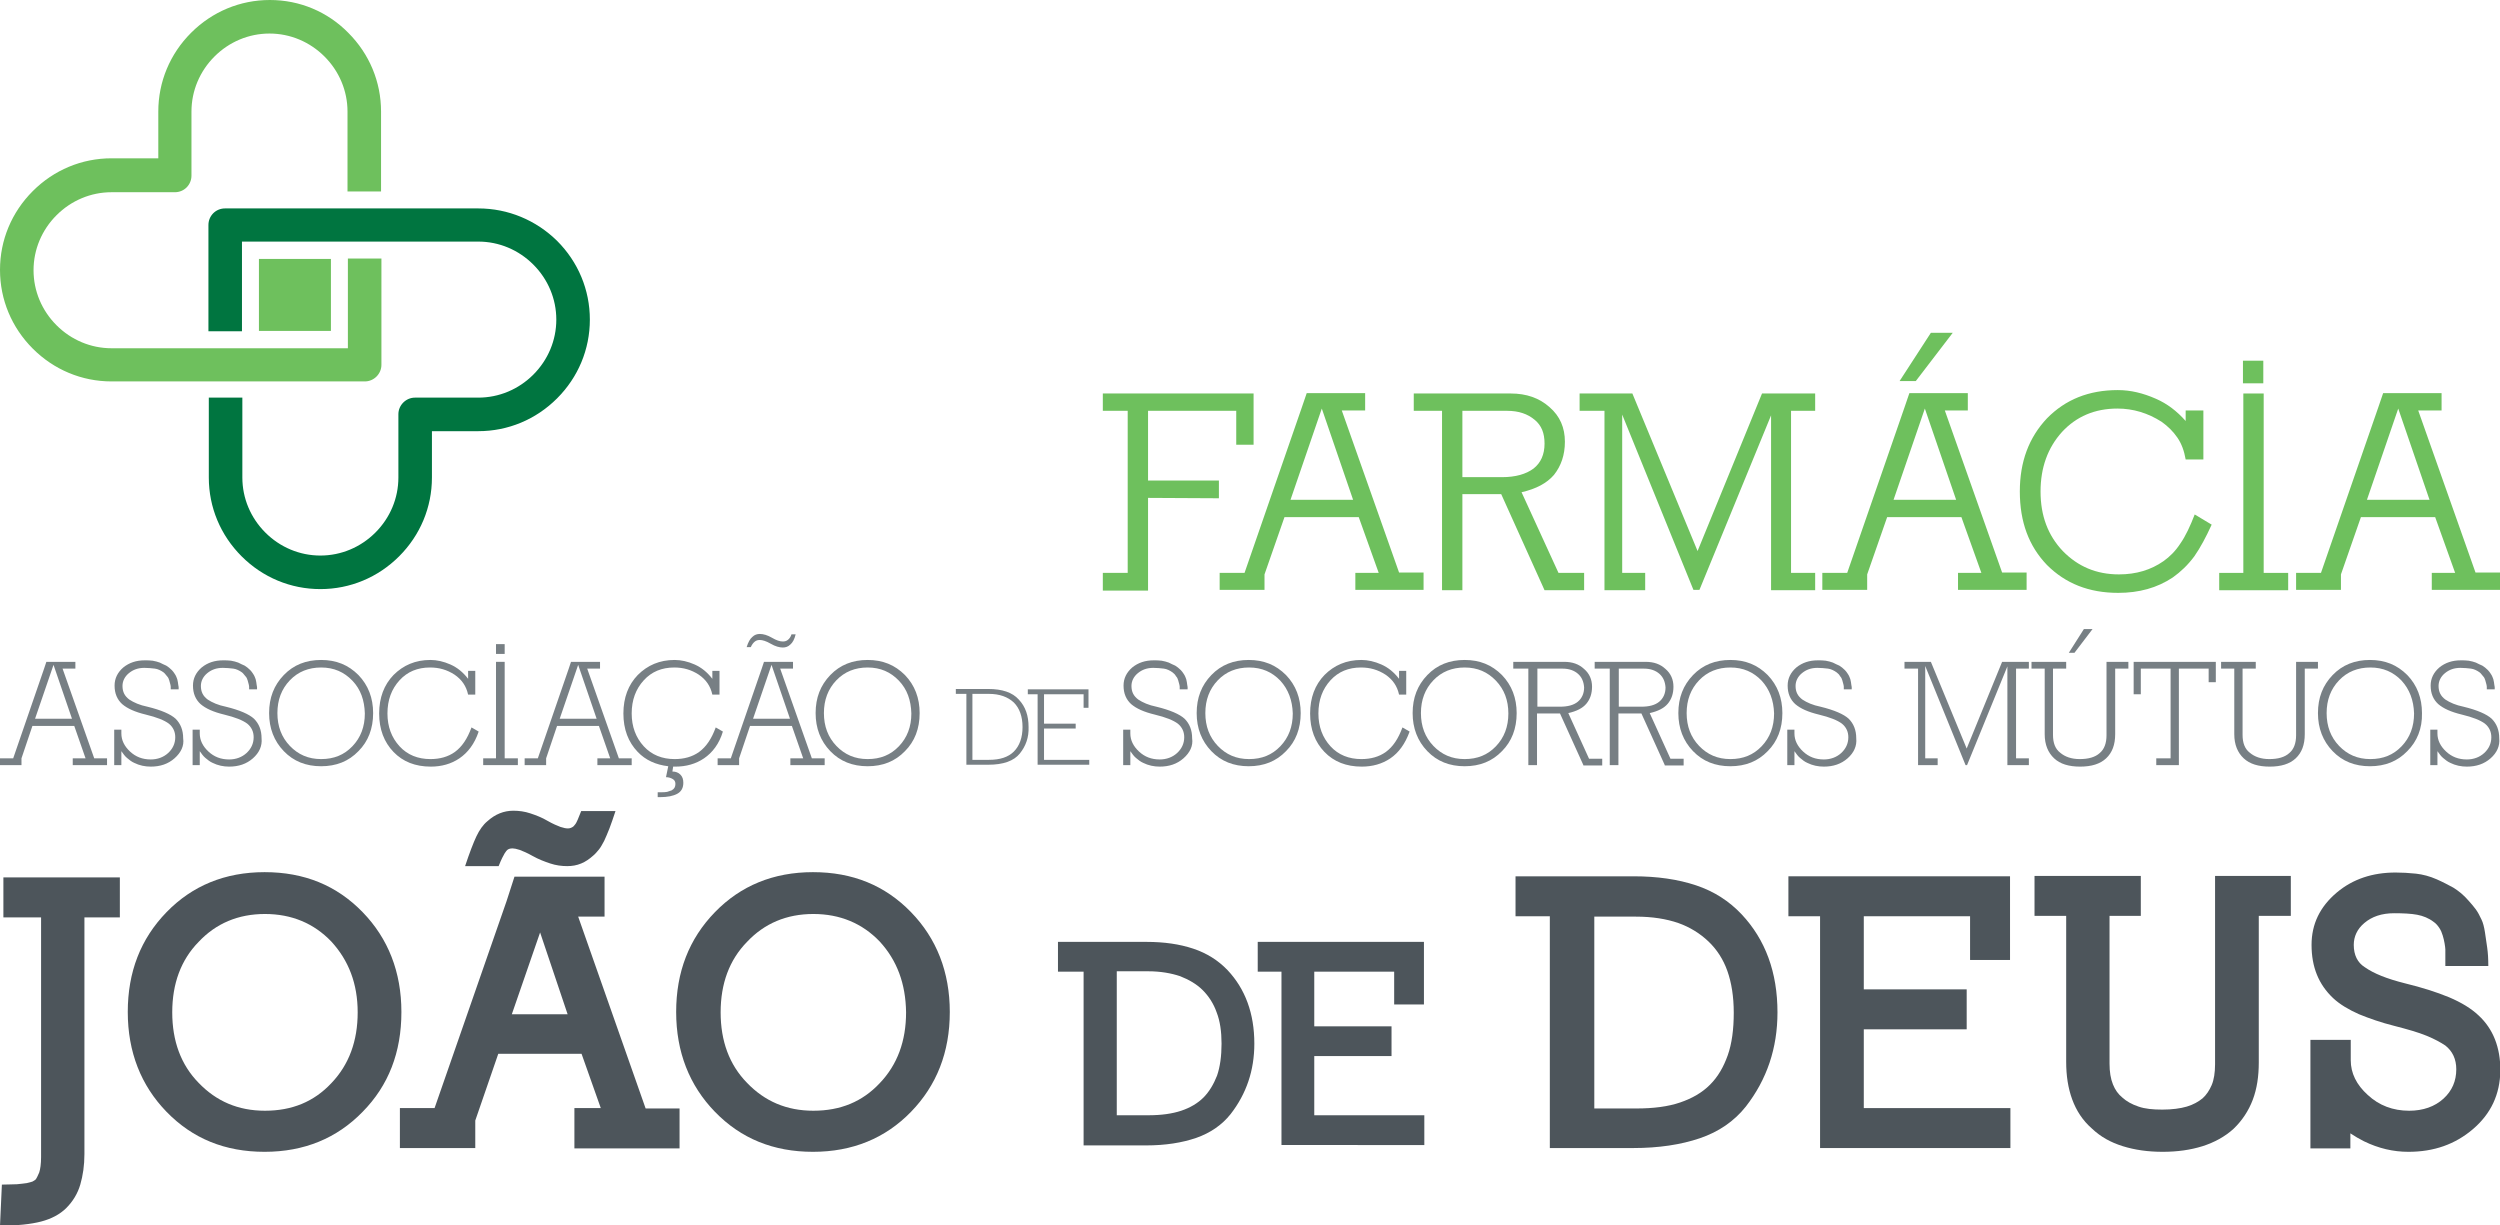 <?xml version="1.0" encoding="utf-8"?>
<!-- Generator: Adobe Illustrator 24.1.0, SVG Export Plug-In . SVG Version: 6.00 Build 0)  -->
<svg version="1.1" id="Layer_1" xmlns="http://www.w3.org/2000/svg" xmlns:xlink="http://www.w3.org/1999/xlink" x="0px" y="0px"
	 viewBox="0 0 663.3 325.1" style="enable-background:new 0 0 663.3 325.1;" xml:space="preserve">
<style type="text/css">
	.st0{fill:#777F84;}
	.st1{fill:#6EC05D;}
	.st2{fill:#007540;}
	.st3{fill:#4D555B;}
</style>
<g>
	<g>
		<path class="st0" d="M19.3,203v-1.8h3.4l-3-8.6H8.6l-2.9,8.6h0v1.8H0v-1.8h3.5l8.2-23.8l0.6-1.8h7.7v1.8h-3.4l8.4,23.8h3.4v1.8
			H19.3z M14.2,176.4l-4.9,14.3h9.8L14.2,176.4z"/>
		<path class="st0" d="M46.3,201.2c-1.7,1.5-3.8,2.2-6.3,2.2c-1.5,0-3-0.3-4.4-1c-0.7-0.3-1.3-0.8-1.9-1.3c-0.6-0.5-1-1.1-1.5-1.8
			v3.7h-1.9v-9.4h1.9v1c0,1.8,0.8,3.4,2.3,4.8c1.5,1.4,3.3,2.1,5.5,2.1c1.8,0,3.4-0.6,4.6-1.7c1.2-1.1,1.9-2.5,1.9-4.2
			c0-1.5-0.6-2.7-1.7-3.6c-1.2-0.9-3.2-1.7-6.1-2.4c-2.9-0.7-4.9-1.6-6.3-2.8c-1.3-1.2-2-2.8-2-4.9c0-1.9,0.8-3.5,2.3-4.8
			c1.6-1.3,3.5-1.9,5.7-1.9c0.7,0,1.4,0,2.1,0.1c0.7,0.1,1.3,0.3,1.9,0.5c0.6,0.3,1.2,0.6,1.7,0.8c0.5,0.3,1,0.7,1.5,1.2
			c0.3,0.3,0.5,0.6,0.7,0.9c0.2,0.3,0.4,0.6,0.5,0.9c0.2,0.4,0.3,0.8,0.4,1.4c0.1,0.5,0.1,1,0.2,1.3c0,0.4,0,0.6,0,0.6h-2.1v-0.5
			c0-0.2,0-0.5-0.1-0.8c-0.1-0.3-0.2-0.7-0.3-1.1c-0.1-0.4-0.3-0.8-0.6-1.1s-0.5-0.7-0.9-1c-0.7-0.5-1.5-0.9-2.3-1
			c-0.9-0.1-1.8-0.2-2.8-0.2c-1.7,0-3,0.5-4.1,1.4c-1.1,0.9-1.7,2.1-1.7,3.4c0,1.6,0.6,2.7,1.8,3.6c1.2,0.8,2.8,1.5,4.8,1.9
			c3.7,0.9,6.2,2,7.5,3.2c1.3,1.3,2,3,2,5.2C48.9,197.9,48,199.7,46.3,201.2z"/>
		<path class="st0" d="M67.1,201.2c-1.7,1.5-3.8,2.2-6.3,2.2c-1.5,0-3-0.3-4.4-1c-0.7-0.3-1.3-0.8-1.9-1.3c-0.6-0.5-1-1.1-1.5-1.8
			v3.7h-1.9v-9.4h1.9v1c0,1.8,0.8,3.4,2.3,4.8c1.5,1.4,3.3,2.1,5.5,2.1c1.8,0,3.4-0.6,4.6-1.7c1.2-1.1,1.9-2.5,1.9-4.2
			c0-1.5-0.6-2.7-1.7-3.6c-1.2-0.9-3.2-1.7-6.1-2.4c-2.9-0.7-4.9-1.6-6.3-2.8c-1.3-1.2-2-2.8-2-4.9c0-1.9,0.8-3.5,2.3-4.8
			c1.6-1.3,3.5-1.9,5.7-1.9c0.7,0,1.4,0,2.1,0.1c0.7,0.1,1.3,0.3,1.9,0.5c0.6,0.3,1.2,0.6,1.7,0.8c0.5,0.3,1,0.7,1.5,1.2
			c0.3,0.3,0.5,0.6,0.7,0.9c0.2,0.3,0.4,0.6,0.5,0.9c0.2,0.4,0.3,0.8,0.4,1.4c0.1,0.5,0.1,1,0.2,1.3c0,0.4,0,0.6,0,0.6h-2.1v-0.5
			c0-0.2,0-0.5-0.1-0.8c-0.1-0.3-0.2-0.7-0.3-1.1c-0.1-0.4-0.3-0.8-0.6-1.1s-0.5-0.7-0.9-1c-0.7-0.5-1.5-0.9-2.3-1
			c-0.9-0.1-1.8-0.2-2.8-0.2c-1.7,0-3,0.5-4.1,1.4c-1.1,0.9-1.7,2.1-1.7,3.4c0,1.6,0.6,2.7,1.8,3.6c1.2,0.8,2.8,1.5,4.8,1.9
			c3.7,0.9,6.2,2,7.5,3.2c1.3,1.3,2,3,2,5.2C69.6,197.9,68.8,199.7,67.1,201.2z"/>
		<path class="st0" d="M95.1,199.3c-2.6,2.7-5.9,4-9.9,4c-4,0-7.3-1.3-9.9-4c-2.6-2.7-3.9-6.1-3.9-10.1c0-4.1,1.3-7.4,3.9-10.1
			c2.6-2.7,5.9-4,9.9-4c4,0,7.2,1.3,9.9,4c2.6,2.7,3.9,6.1,3.9,10.1C99,193.3,97.7,196.7,95.1,199.3z M93.5,180.6
			c-2.2-2.3-4.9-3.5-8.3-3.5c-3.3,0-6.1,1.1-8.3,3.4c-2.2,2.3-3.3,5.2-3.3,8.7c0,3.5,1.1,6.4,3.3,8.7c2.2,2.3,4.9,3.5,8.3,3.5
			c3.4,0,6.1-1.1,8.3-3.4c2.2-2.3,3.3-5.2,3.3-8.7C96.7,185.8,95.7,182.9,93.5,180.6z"/>
		<path class="st0" d="M121.9,201.2c-2.2,1.5-4.8,2.2-7.6,2.2c-4.1,0-7.4-1.3-9.9-3.9c-2.5-2.6-3.8-6-3.8-10.2
			c0-4.2,1.3-7.6,3.8-10.2c2.6-2.6,5.8-4,9.8-4c1.7,0,3.5,0.4,5.3,1.2c1.8,0.8,3.3,2,4.7,3.8V178h1.9v6.3h-1.9
			c-0.5-2.3-1.7-4-3.6-5.3c-2-1.3-4.1-1.9-6.5-1.9c-3.3,0-6,1.1-8.1,3.4c-2.1,2.3-3.2,5.2-3.2,8.8c0,3.5,1.1,6.4,3.2,8.7
			c2.1,2.3,4.9,3.4,8.2,3.4c2.5,0,4.7-0.6,6.5-1.9c1.9-1.4,3.3-3.5,4.4-6.5l1.9,1.1C125.9,197.4,124.1,199.7,121.9,201.2z"/>
		<path class="st0" d="M128.2,203v-1.8h3.4v-23.8v-1.8h2.3v1.8v23.8h3.5v1.8H128.2z M131.6,173.5v-2.6h2.3v2.6H131.6z"/>
		<path class="st0" d="M158.5,203v-1.8h3.4l-3-8.6h-11.1l-2.9,8.6h0v1.8h-5.7v-1.8h3.5l8.2-23.8l0.6-1.8h7.7v1.8h-3.4l8.4,23.8h3.4
			v1.8H158.5z M153.4,176.4l-4.9,14.3h9.8L153.4,176.4z"/>
		<path class="st0" d="M186.8,201.2c-2.2,1.5-4.8,2.2-7.6,2.2h-0.6l-0.2,1.3c0.9,0,1.6,0.3,2.1,0.8c0.6,0.6,0.8,1.3,0.8,2.2
			c0,1.3-0.5,2.3-1.6,2.9c-1.1,0.6-2.6,0.9-4.6,0.9h-0.6v-1.3l1,0c0.5,0,1,0,1.5-0.1c0.4-0.1,0.8-0.3,1.2-0.4c0.7-0.4,1-0.9,1-1.7
			c0-0.6-0.2-1-0.7-1.3c-0.5-0.3-1.1-0.5-1.8-0.5l0.6-2.9c-3.3-0.4-6-1.6-8.1-3.8c-2.5-2.6-3.8-6-3.8-10.2c0-4.2,1.3-7.6,3.8-10.2
			c2.6-2.6,5.8-4,9.8-4c1.7,0,3.5,0.4,5.3,1.2c1.8,0.8,3.3,2,4.7,3.8V178h1.9v6.3h-1.9c-0.5-2.3-1.7-4-3.6-5.3
			c-2-1.3-4.1-1.9-6.5-1.9c-3.3,0-6,1.1-8.1,3.4c-2.1,2.3-3.2,5.2-3.2,8.8c0,3.5,1.1,6.4,3.2,8.7c2.1,2.3,4.9,3.4,8.2,3.4
			c2.5,0,4.7-0.6,6.5-1.9c1.9-1.4,3.3-3.5,4.4-6.5l1.9,1.1C190.8,197.4,189,199.7,186.8,201.2z"/>
		<path class="st0" d="M209.7,203v-1.8h3.4l-3-8.6h-11.1l-2.9,8.6h0v1.8h-5.7v-1.8h3.5l8.2-23.8l0.6-1.8h7.7v1.8h-3.4l8.4,23.8h3.4
			v1.8H209.7z M209.7,171c-0.6,0.6-1.3,0.8-2,0.8c-0.9,0-2-0.3-3.2-1c-1.2-0.7-2.2-1-2.9-1c-0.5,0-0.9,0.1-1.3,0.4
			c-0.4,0.3-0.8,0.8-1.1,1.5h-1.1c0.4-1.3,0.9-2.2,1.5-2.7c0.6-0.6,1.3-0.8,2-0.8c0.9,0,2,0.3,3.2,1c1.2,0.7,2.1,1,2.9,1
			c0.5,0,0.9-0.1,1.3-0.4c0.4-0.3,0.8-0.8,1-1.5h1.1C210.8,169.6,210.3,170.5,209.7,171z M204.7,176.4l-4.9,14.3h9.8L204.7,176.4z"
			/>
		<path class="st0" d="M240.1,199.3c-2.6,2.7-5.9,4-9.9,4c-4,0-7.3-1.3-9.9-4c-2.6-2.7-3.9-6.1-3.9-10.1c0-4.1,1.3-7.4,3.9-10.1
			c2.6-2.7,5.9-4,9.9-4c4,0,7.2,1.3,9.9,4c2.6,2.7,3.9,6.1,3.9,10.1C244,193.3,242.7,196.7,240.1,199.3z M238.5,180.6
			c-2.2-2.3-4.9-3.5-8.3-3.5c-3.3,0-6.1,1.1-8.3,3.4c-2.2,2.3-3.3,5.2-3.3,8.7c0,3.5,1.1,6.4,3.3,8.7c2.2,2.3,4.9,3.5,8.3,3.5
			c3.4,0,6.1-1.1,8.3-3.4c2.2-2.3,3.3-5.2,3.3-8.7C241.7,185.8,240.7,182.9,238.5,180.6z"/>
		<path class="st0" d="M270.6,199.9c-1.6,2-4.4,3-8.4,3h-5.8v-1.3v-17.5h-2.8v-1.3h8.6c3.7,0,6.4,0.9,8.1,2.8
			c1.8,1.9,2.6,4.3,2.6,7.3C273,195.6,272.2,197.9,270.6,199.9z M269,186.4c-1.6-1.5-3.8-2.3-6.6-2.3H258v17.5h4.4
			c2.9,0,5.1-0.7,6.6-2.2c1.5-1.5,2.3-3.7,2.3-6.5C271.3,190.1,270.5,187.9,269,186.4z"/>
		<path class="st0" d="M275.3,203v-1.3v-17.5h-2.6v-1.3h16.1v4.9h-1.3v-3.6H277v7.8h8.4v1.3H277v8.3h10.6h1.4v1.3H275.3z"/>
		<path class="st0" d="M314,201.2c-1.7,1.5-3.8,2.2-6.3,2.2c-1.5,0-3-0.3-4.4-1c-0.7-0.3-1.3-0.8-1.9-1.3c-0.6-0.5-1-1.1-1.5-1.8
			v3.7h-1.9v-9.4h1.9v1c0,1.8,0.8,3.4,2.3,4.8c1.5,1.4,3.3,2.1,5.5,2.1c1.8,0,3.4-0.6,4.6-1.7c1.2-1.1,1.9-2.5,1.9-4.2
			c0-1.5-0.6-2.7-1.7-3.6c-1.2-0.9-3.2-1.7-6.1-2.4c-2.9-0.7-4.9-1.6-6.3-2.8c-1.3-1.2-2-2.8-2-4.9c0-1.9,0.8-3.5,2.3-4.8
			c1.6-1.3,3.5-1.9,5.7-1.9c0.7,0,1.4,0,2.1,0.1c0.7,0.1,1.3,0.3,1.9,0.5c0.6,0.3,1.2,0.6,1.7,0.8c0.5,0.3,1,0.7,1.5,1.2
			c0.3,0.3,0.5,0.6,0.7,0.9c0.2,0.3,0.4,0.6,0.5,0.9c0.2,0.4,0.3,0.8,0.4,1.4c0.1,0.5,0.1,1,0.2,1.3c0,0.4,0,0.6,0,0.6h-2.1v-0.5
			c0-0.2,0-0.5-0.1-0.8c-0.1-0.3-0.2-0.7-0.3-1.1c-0.1-0.4-0.3-0.8-0.6-1.1c-0.2-0.4-0.5-0.7-0.9-1c-0.7-0.5-1.5-0.9-2.3-1
			c-0.9-0.1-1.8-0.2-2.8-0.2c-1.7,0-3,0.5-4.1,1.4c-1.1,0.9-1.7,2.1-1.7,3.4c0,1.6,0.6,2.7,1.8,3.6c1.2,0.8,2.8,1.5,4.8,1.9
			c3.7,0.9,6.2,2,7.5,3.2c1.3,1.3,2,3,2,5.2C316.6,197.9,315.7,199.7,314,201.2z"/>
		<path class="st0" d="M341.2,199.3c-2.6,2.7-5.9,4-9.9,4s-7.3-1.3-9.9-4c-2.6-2.7-3.9-6.1-3.9-10.1c0-4.1,1.3-7.4,3.9-10.1
			c2.6-2.7,5.9-4,9.9-4c4,0,7.2,1.3,9.9,4c2.6,2.7,3.9,6.1,3.9,10.1C345.1,193.3,343.8,196.7,341.2,199.3z M339.7,180.6
			c-2.2-2.3-4.9-3.5-8.3-3.5c-3.3,0-6.1,1.1-8.3,3.4c-2.2,2.3-3.3,5.2-3.3,8.7c0,3.5,1.1,6.4,3.3,8.7c2.2,2.3,4.9,3.5,8.3,3.5
			c3.4,0,6.1-1.1,8.3-3.4c2.2-2.3,3.3-5.2,3.3-8.7C342.9,185.8,341.8,182.9,339.7,180.6z"/>
		<path class="st0" d="M368.9,201.2c-2.2,1.5-4.8,2.2-7.6,2.2c-4.1,0-7.4-1.3-9.9-3.9c-2.5-2.6-3.8-6-3.8-10.2
			c0-4.2,1.3-7.6,3.8-10.2c2.6-2.6,5.8-4,9.8-4c1.7,0,3.5,0.4,5.3,1.2c1.8,0.8,3.3,2,4.7,3.8V178h1.9v6.3h-1.9
			c-0.5-2.3-1.7-4-3.6-5.3c-2-1.3-4.1-1.9-6.5-1.9c-3.3,0-6,1.1-8.1,3.4c-2.1,2.3-3.2,5.2-3.2,8.8c0,3.5,1.1,6.4,3.2,8.7
			c2.1,2.3,4.9,3.4,8.2,3.4c2.5,0,4.7-0.6,6.5-1.9c1.9-1.4,3.3-3.5,4.4-6.5l1.9,1.1C372.8,197.4,371.1,199.7,368.9,201.2z"/>
		<path class="st0" d="M398.5,199.3c-2.6,2.7-5.9,4-9.9,4c-4,0-7.3-1.3-9.9-4c-2.6-2.7-3.9-6.1-3.9-10.1c0-4.1,1.3-7.4,3.9-10.1
			c2.6-2.7,5.9-4,9.9-4c4,0,7.2,1.3,9.9,4c2.6,2.7,3.9,6.1,3.9,10.1C402.4,193.3,401.1,196.7,398.5,199.3z M396.9,180.6
			c-2.2-2.3-4.9-3.5-8.3-3.5c-3.3,0-6.1,1.1-8.3,3.4c-2.2,2.3-3.3,5.2-3.3,8.7c0,3.5,1.1,6.4,3.3,8.7c2.2,2.3,4.9,3.5,8.3,3.5
			c3.4,0,6.1-1.1,8.3-3.4c2.2-2.3,3.3-5.2,3.3-8.7C400.2,185.8,399.1,182.9,396.9,180.6z"/>
		<path class="st0" d="M420.1,203l-6.2-13.7h-6.1V203h-2.3v-25.6h-4v-1.8h13.5c2.2,0,3.9,0.6,5.3,1.9c1.4,1.2,2.1,2.8,2.1,4.7
			c0,1.8-0.5,3.3-1.5,4.5c-1,1.2-2.6,2-4.8,2.5l5.5,12.1h3.5v1.8H420.1z M418.7,178.8c-1-0.9-2.4-1.4-4.1-1.4h-6.7v10.1h6
			c2,0,3.6-0.4,4.7-1.3c1.1-0.9,1.7-2.2,1.7-3.8C420.2,180.9,419.7,179.7,418.7,178.8z"/>
		<path class="st0" d="M441.7,203l-6.2-13.7h-6.1V203h-2.3v-25.6h-4v-1.8h13.5c2.2,0,3.9,0.6,5.3,1.9c1.4,1.2,2.1,2.8,2.1,4.7
			c0,1.8-0.5,3.3-1.5,4.5c-1,1.2-2.6,2-4.8,2.5l5.5,12.1h3.5v1.8H441.7z M440.3,178.8c-1-0.9-2.4-1.4-4.1-1.4h-6.7v10.1h6
			c2,0,3.6-0.4,4.7-1.3c1.1-0.9,1.7-2.2,1.7-3.8C441.8,180.9,441.3,179.7,440.3,178.8z"/>
		<path class="st0" d="M469,199.3c-2.6,2.7-5.9,4-9.9,4c-4,0-7.3-1.3-9.9-4c-2.6-2.7-3.9-6.1-3.9-10.1c0-4.1,1.3-7.4,3.9-10.1
			c2.6-2.7,5.9-4,9.9-4c4,0,7.2,1.3,9.9,4c2.6,2.7,3.9,6.1,3.9,10.1C472.9,193.3,471.6,196.7,469,199.3z M467.4,180.6
			c-2.2-2.3-4.9-3.5-8.3-3.5c-3.3,0-6.1,1.1-8.3,3.4c-2.2,2.3-3.3,5.2-3.3,8.7c0,3.5,1.1,6.4,3.3,8.7c2.2,2.3,4.9,3.5,8.3,3.5
			c3.4,0,6.1-1.1,8.3-3.4c2.2-2.3,3.3-5.2,3.3-8.7C470.6,185.8,469.5,182.9,467.4,180.6z"/>
		<path class="st0" d="M490.2,201.2c-1.7,1.5-3.8,2.2-6.3,2.2c-1.5,0-3-0.3-4.4-1c-0.7-0.3-1.3-0.8-1.9-1.3c-0.6-0.5-1-1.1-1.5-1.8
			v3.7h-1.9v-9.4h1.9v1c0,1.8,0.8,3.4,2.3,4.8c1.5,1.4,3.3,2.1,5.5,2.1c1.8,0,3.4-0.6,4.6-1.7c1.2-1.1,1.9-2.5,1.9-4.2
			c0-1.5-0.6-2.7-1.7-3.6c-1.2-0.9-3.2-1.7-6.1-2.4c-2.9-0.7-4.9-1.6-6.3-2.8c-1.3-1.2-2-2.8-2-4.9c0-1.9,0.8-3.5,2.3-4.8
			c1.6-1.3,3.5-1.9,5.7-1.9c0.7,0,1.4,0,2.1,0.1c0.7,0.1,1.3,0.3,1.9,0.5c0.6,0.3,1.2,0.6,1.7,0.8c0.5,0.3,1,0.7,1.5,1.2
			c0.3,0.3,0.5,0.6,0.7,0.9c0.2,0.3,0.4,0.6,0.5,0.9c0.2,0.4,0.3,0.8,0.4,1.4c0.1,0.5,0.1,1,0.2,1.3c0,0.4,0,0.6,0,0.6h-2.1v-0.5
			c0-0.2,0-0.5-0.1-0.8c-0.1-0.3-0.2-0.7-0.3-1.1c-0.1-0.4-0.3-0.8-0.6-1.1c-0.2-0.4-0.5-0.7-0.9-1c-0.7-0.5-1.5-0.9-2.3-1
			c-0.9-0.1-1.8-0.2-2.8-0.2c-1.7,0-3,0.5-4.1,1.4c-1.1,0.9-1.7,2.1-1.7,3.4c0,1.6,0.6,2.7,1.8,3.6c1.2,0.8,2.8,1.5,4.8,1.9
			c3.7,0.9,6.2,2,7.5,3.2c1.3,1.3,2,3,2,5.2C492.7,197.9,491.9,199.7,490.2,201.2z"/>
		<path class="st0" d="M532.6,203v-1.8v-24.4L521.9,203h-0.4l-10.7-26.3v24.5h3.3v1.8h-5.2v-1.8v-23.8h-3.6v-1.8h7l9.5,23l9.4-23
			h7.1v1.8h-3.4v23.8h3.4v1.8H532.6z"/>
		<path class="st0" d="M561.2,177.4v17.4c0,2.8-0.8,4.9-2.4,6.4c-1.6,1.5-3.9,2.2-6.9,2.2c-3,0-5.3-0.7-6.9-2.2
			c-1.6-1.5-2.5-3.6-2.5-6.4v-17.4h-3.5v-1.8h9.2v1.8h-3.5V195c0,2.1,0.6,3.7,1.9,4.7c1.3,1.1,3,1.7,5.2,1.7c2.3,0,4.1-0.5,5.3-1.6
			c1.2-1,1.8-2.6,1.8-4.7v-17.7v-1.8h5.8v1.8H561.2z M550.4,173.2h-1.5l4-6.3h2.3L550.4,173.2z"/>
		<path class="st0" d="M586,181v-3.6h-7.9V203h-6v-1.8h3.8v-23.8H568v6.8h-1.9v-8.6h21.8v5.4H586z"/>
		<path class="st0" d="M611.5,177.4v17.4c0,2.8-0.8,4.9-2.4,6.4c-1.6,1.5-3.9,2.2-6.9,2.2c-3,0-5.3-0.7-6.9-2.2
			c-1.6-1.5-2.5-3.6-2.5-6.4v-17.4h-3.5v-1.8h9.2v1.8H595V195c0,2.1,0.6,3.7,1.9,4.7c1.3,1.1,3,1.7,5.2,1.7c2.3,0,4.1-0.5,5.3-1.6
			c1.2-1,1.8-2.6,1.8-4.7v-17.7v-1.8h5.8v1.8H611.5z"/>
		<path class="st0" d="M638.7,199.3c-2.6,2.7-5.9,4-9.9,4c-4,0-7.3-1.3-9.9-4c-2.6-2.7-3.9-6.1-3.9-10.1c0-4.1,1.3-7.4,3.9-10.1
			c2.6-2.7,5.9-4,9.9-4c4,0,7.2,1.3,9.9,4c2.6,2.7,3.9,6.1,3.9,10.1C642.7,193.3,641.3,196.7,638.7,199.3z M637.2,180.6
			c-2.2-2.3-4.9-3.5-8.3-3.5c-3.3,0-6.1,1.1-8.3,3.4c-2.2,2.3-3.3,5.2-3.3,8.7c0,3.5,1.1,6.4,3.3,8.7c2.2,2.3,4.9,3.5,8.3,3.5
			c3.4,0,6.1-1.1,8.3-3.4c2.2-2.3,3.3-5.2,3.3-8.7C640.4,185.8,639.3,182.9,637.2,180.6z"/>
		<path class="st0" d="M660.8,201.2c-1.7,1.5-3.8,2.2-6.3,2.2c-1.5,0-3-0.3-4.4-1c-0.7-0.3-1.3-0.8-1.9-1.3c-0.6-0.5-1-1.1-1.5-1.8
			v3.7h-1.9v-9.4h1.9v1c0,1.8,0.8,3.4,2.3,4.8c1.5,1.4,3.3,2.1,5.5,2.1c1.8,0,3.4-0.6,4.6-1.7c1.2-1.1,1.9-2.5,1.9-4.2
			c0-1.5-0.6-2.7-1.7-3.6c-1.2-0.9-3.2-1.7-6.1-2.4c-2.9-0.7-4.9-1.6-6.3-2.8c-1.3-1.2-2-2.8-2-4.9c0-1.9,0.8-3.5,2.3-4.8
			c1.6-1.3,3.5-1.9,5.7-1.9c0.7,0,1.4,0,2.1,0.1c0.7,0.1,1.3,0.3,1.9,0.5c0.6,0.3,1.2,0.6,1.7,0.8c0.5,0.3,1,0.7,1.5,1.2
			c0.3,0.3,0.5,0.6,0.7,0.9c0.2,0.3,0.4,0.6,0.5,0.9c0.2,0.4,0.3,0.8,0.4,1.4c0.1,0.5,0.1,1,0.2,1.3c0,0.4,0,0.6,0,0.6h-2.1v-0.5
			c0-0.2,0-0.5-0.1-0.8c-0.1-0.3-0.2-0.7-0.3-1.1c-0.1-0.4-0.3-0.8-0.6-1.1s-0.5-0.7-0.9-1c-0.7-0.5-1.5-0.9-2.3-1
			c-0.9-0.1-1.8-0.2-2.8-0.2c-1.7,0-3,0.5-4.1,1.4c-1.1,0.9-1.7,2.1-1.7,3.4c0,1.6,0.6,2.7,1.8,3.6c1.2,0.8,2.8,1.5,4.8,1.9
			c3.7,0.9,6.2,2,7.5,3.2c1.3,1.3,2,3,2,5.2C663.3,197.9,662.5,199.7,660.8,201.2z"/>
	</g>
	<g>
		<rect x="68.7" y="68.7" class="st1" width="19.1" height="19.1"/>
		<path class="st2" d="M126.9,55.3H59.7c-2.5,0-4.4,2-4.4,4.4l0,28.2l8.9,0l0-23.8h62.7c5.5,0,10.7,2.2,14.6,6.1
			c3.9,3.9,6.1,9.1,6.1,14.6c0,5.5-2.2,10.7-6.1,14.6s-9.1,6.1-14.6,6.1h-16.8c-1.2,0-2.3,0.5-3.1,1.3c-0.8,0.8-1.3,1.9-1.3,3.1
			v16.8c0,5.5-2.2,10.7-6.1,14.6c-3.9,3.9-9.1,6.1-14.6,6.1c-5.5,0-10.7-2.2-14.6-6.1c-3.9-3.9-6.1-9.1-6.1-14.6l0-21.2l-8.9,0
			l0,21.2c0,7.9,3.1,15.3,8.7,20.9c5.6,5.6,13,8.7,20.9,8.7s15.3-3.1,20.9-8.7c5.6-5.6,8.7-13,8.7-20.9v-12.3h12.3
			c7.9,0,15.3-3.1,20.9-8.7c5.6-5.6,8.7-13,8.7-20.9c0-7.9-3.1-15.3-8.7-20.9C142.2,58.4,134.8,55.3,126.9,55.3z"/>
		<path class="st1" d="M71.6,0c-7.9,0-15.3,3.1-20.9,8.7c-5.6,5.6-8.7,13-8.7,20.9V42H29.6c-7.9,0-15.3,3.1-20.9,8.7
			C3.1,56.3,0,63.7,0,71.6s3.1,15.3,8.7,20.9c5.6,5.6,13,8.7,20.9,8.7h67.2c1.2,0,2.3-0.5,3.1-1.3c0.8-0.8,1.3-1.9,1.3-3.1V68.6
			h-8.9v23.8H29.6c-5.5,0-10.7-2.2-14.6-6.1c-3.9-3.9-6.1-9.1-6.1-14.6c0-5.5,2.2-10.7,6.1-14.6c3.9-3.9,9.1-6.1,14.6-6.1h16.8
			c2.5,0,4.4-2,4.4-4.4V29.6c0-5.5,2.2-10.7,6.1-14.6s9.1-6.1,14.6-6.1c5.5,0,10.7,2.2,14.6,6.1c3.9,3.9,6.1,9.1,6.1,14.6v21.2h8.9
			V29.6c0-7.9-3.1-15.3-8.7-20.9C86.9,3.1,79.5,0,71.6,0z"/>
	</g>
	<g>
		<path class="st1" d="M328,118V109h-23.4v18.5h18.8v4.7l-18.8-0.1v20.6v4h-12V152h6.6v-43h-6.6v-4.6h40V118H328z"/>
		<path class="st1" d="M359.6,156.6V152h6.2l-5.3-14.8h-19.7l-5.3,15.2v4.1h-11.9V152h6.6l15.2-43.9l1.3-3.8h15.5v4.6h-6.2l15.2,43
			h6.5v4.6H359.6z M350.7,108.4l-8.3,24.2H359L350.7,108.4z"/>
		<path class="st1" d="M409.8,156.6l-11.5-25.5h-10.3v25.5h-5.4V109h-7.5v-4.6h25.7c4.2,0,7.6,1.2,10.3,3.6c2.8,2.4,4.1,5.5,4.1,9.2
			c0,3.5-1,6.4-2.9,8.8c-1.9,2.2-4.7,3.7-8.6,4.6l9.8,21.4h6.8v4.6H409.8z M407.2,111.4c-1.9-1.6-4.3-2.4-7.3-2.4h-11.9v17.6h10.5
			c3.6,0,6.4-0.8,8.4-2.3c1.9-1.5,2.9-3.7,2.9-6.6C409.8,114.9,409,112.9,407.2,111.4z"/>
		<path class="st1" d="M469.9,156.6v-4v-42.4l-19,46.3h-1.6l-18.9-46.5V152h6.1v4.6h-10.8v-4V109h-6.6v-4.6h14l17.3,41.8l17.1-41.8
			h14.1v4.6h-6.4v43h6.4v4.6H469.9z"/>
		<path class="st1" d="M519.5,156.6V152h6.2l-5.3-14.8h-19.7l-5.3,15.2v4.1h-11.9V152h6.6l15.2-43.9l1.3-3.8h15.5v4.6H516l15.2,43
			h6.5v4.6H519.5z M510.7,108.4l-8.3,24.2h16.6L510.7,108.4z M508.3,101.1H504l8.3-12.8h5.8L508.3,101.1z"/>
		<path class="st1" d="M582.2,147.6c-1.7,2.3-3.6,4.1-5.7,5.6c-4.2,2.8-9,4.1-14.5,4.1c-7.8,0-14-2.5-18.9-7.4
			c-4.8-5-7.2-11.4-7.2-19.5c0-7.9,2.4-14.3,7.2-19.4c4.9-5,11.1-7.5,18.8-7.5c3.4,0,6.7,0.8,10.1,2.3c3,1.3,5.6,3.3,7.9,5.9v-2.8
			h4.7v13h-4.7c-0.4-2.3-1.1-4.2-2.2-5.8c-1.1-1.6-2.5-3-4.2-4.2c-3.6-2.3-7.5-3.5-11.7-3.5c-6,0-10.9,2.1-14.7,6.2
			c-3.8,4.2-5.7,9.5-5.7,15.8c0,6.5,2,11.7,5.9,15.8c4,4.1,8.9,6.2,14.9,6.2c4.6,0,8.5-1.2,11.8-3.5c1.7-1.2,3.2-2.7,4.5-4.7
			c1.4-2,2.6-4.6,3.8-7.7l4.5,2.7C585.3,142.5,583.8,145.3,582.2,147.6z"/>
		<path class="st1" d="M588.8,156.6V152h6.4v-43.6v-4h5.4v4V152h6.5v4.6H588.8z M595.1,101.7v-6h5.4v6H595.1z"/>
		<path class="st1" d="M645.2,156.6V152h6.2l-5.3-14.8h-19.7l-5.3,15.2v4.1h-11.9V152h6.6l15.2-43.9l1.3-3.8h15.5v4.6h-6.2l15.2,43
			h6.5v4.6H645.2z M636.3,108.4l-8.3,24.2h16.6L636.3,108.4z"/>
	</g>
	<g>
		<path class="st3" d="M22.4,243.2v63c0,3-0.4,5.7-1.1,8.1c-0.7,2.4-2,4.5-3.7,6.2c-1.7,1.7-4,2.9-6.7,3.6
			c-2.7,0.7-6.3,1.1-10.9,1.1l0.5-10.9c1.6,0,3-0.1,4-0.1c1.1-0.1,1.9-0.2,2.6-0.3c0.6-0.1,1.1-0.3,1.5-0.4c0.3-0.2,0.6-0.3,0.8-0.5
			c0.3-0.3,0.6-1,1-1.9c0.3-0.9,0.5-2.3,0.5-4.1v-63.6H0.9v-10.6h30.9v10.6H22.4z"/>
		<path class="st3" d="M96.2,295c-6.8,7-15.5,10.6-26,10.6c-10.5,0-19.1-3.5-26-10.6c-6.8-7-10.3-15.9-10.3-26.5
			c0-10.6,3.4-19.4,10.3-26.5c6.8-7,15.5-10.6,26-10.6c10.5,0,19.1,3.5,26,10.6c6.8,7,10.3,15.9,10.3,26.5
			C106.5,279.2,103.1,288,96.2,295z M87.9,249.8c-4.6-4.8-10.5-7.3-17.6-7.3c-7.1,0-13,2.5-17.6,7.4c-4.7,4.8-7,11.1-7,18.7
			c0,7.6,2.3,13.9,7,18.7c4.7,4.9,10.5,7.4,17.6,7.4c7.2,0,13-2.4,17.6-7.3c4.7-4.9,7-11.2,7-18.8C94.9,261,92.5,254.8,87.9,249.8z"
			/>
		<path class="st3" d="M152.4,304.6v-10.6h7l-5.1-14.4h-22.1l-6.1,17.7v7.3h-20v-10.6h9.2l19.1-54.9l2.1-6.5h23.9v10.6h-7l17.9,50.9
			h9v10.6H152.4z M161.7,219.8c-0.5,1.3-1,2.4-1.4,3.3c-0.5,0.9-0.9,1.7-1.4,2.3c-0.5,0.6-1,1.2-1.5,1.6c-1,0.9-2,1.6-3.2,2.1
			c-1.2,0.5-2.4,0.7-3.7,0.7c-1.5,0-3-0.2-4.5-0.7c-1.5-0.5-3.1-1.1-4.7-2c-1.4-0.8-2.6-1.3-3.4-1.6c-0.9-0.3-1.5-0.4-1.9-0.4
			c-0.6,0-1,0.1-1.4,0.4c-0.1,0.1-0.4,0.4-0.7,0.9c-0.3,0.5-0.9,1.6-1.6,3.4h-8.9c1.2-3.6,2.2-6.2,3-7.9s1.8-3.1,2.9-4
			c2.1-1.9,4.4-2.8,6.9-2.8c1.5,0,3,0.2,4.5,0.7c1.5,0.5,3.1,1.1,4.6,2c1.4,0.8,2.6,1.3,3.4,1.6c0.9,0.3,1.5,0.4,2,0.4
			c0.5,0,1-0.2,1.4-0.5c0.1-0.1,0.3-0.3,0.6-0.7c0.3-0.4,0.8-1.6,1.5-3.4h9.1C162.7,217,162.2,218.5,161.7,219.8z M143.3,247.4
			l-7.5,21.7h14.8L143.3,247.4z"/>
		<path class="st3" d="M241.7,295c-6.8,7-15.5,10.6-26,10.6c-10.5,0-19.1-3.5-26-10.6c-6.8-7-10.3-15.9-10.3-26.5
			c0-10.6,3.4-19.4,10.3-26.5c6.8-7,15.5-10.6,26-10.6c10.5,0,19.1,3.5,26,10.6c6.8,7,10.3,15.9,10.3,26.5
			C252,279.2,248.5,288,241.7,295z M233.4,249.8c-4.6-4.8-10.5-7.3-17.6-7.3c-7.1,0-13,2.5-17.6,7.4c-4.7,4.8-7,11.1-7,18.7
			c0,7.6,2.3,13.9,7,18.7c4.7,4.9,10.5,7.4,17.6,7.4c7.2,0,13-2.4,17.6-7.3c4.7-4.9,7-11.2,7-18.8C240.3,261,238,254.8,233.4,249.8z
			"/>
		<path class="st3" d="M326.5,295.6c-2.3,2.9-5.4,5-9.1,6.3c-3.8,1.3-8.2,2-13.3,2h-16.6v-5.6v-40.5h-6.8v-7.9h23.5
			c4.7,0,8.8,0.6,12.4,1.8c3.6,1.2,6.6,3.1,9.1,5.7c4.7,5,7.1,11.5,7.1,19.5C332.8,284,330.7,290.2,326.5,295.6z M322.8,268.6
			c-0.8-2.3-2.1-4.3-3.7-5.9c-1.6-1.6-3.7-2.8-6-3.7c-2.4-0.8-5.2-1.3-8.5-1.3h-8.3v38.2h8.4c3.4,0,6.3-0.4,8.7-1.2
			c2.4-0.8,4.4-2,5.9-3.5c1.5-1.5,2.7-3.5,3.6-5.8c0.8-2.3,1.2-5.2,1.2-8.5C324.1,273.7,323.7,270.9,322.8,268.6z"/>
		<path class="st3" d="M340,303.9v-5.6v-40.5h-6.3v-7.9h44.1v16.6h-7.9v-8.7h-21.2v14.5h20.5v7.9h-20.5v15.7h23.5h5.7v7.9H340z"/>
		<path class="st3" d="M463.2,293.6c-3.1,3.9-7.2,6.7-12.2,8.4c-5,1.7-10.9,2.6-17.7,2.6h-22.1v-7.5v-54h-9.1v-10.6h31.3
			c6.3,0,11.8,0.8,16.6,2.4c4.8,1.6,8.8,4.2,12.1,7.7c6.3,6.7,9.5,15.4,9.5,26C471.6,278.1,468.8,286.4,463.2,293.6z M458.3,257.6
			c-1.1-3.1-2.8-5.7-5-7.8c-2.2-2.1-4.9-3.8-8-4.9c-3.2-1.1-6.9-1.7-11.3-1.7h-11v50.9h11.2c4.5,0,8.4-0.5,11.6-1.6
			c3.2-1.1,5.8-2.6,7.9-4.7c2.1-2.1,3.6-4.7,4.7-7.8c1.1-3.1,1.6-6.9,1.6-11.3C460,264.4,459.4,260.7,458.3,257.6z"/>
		<path class="st3" d="M482.9,304.6v-7.5v-54h-8.4v-10.6h58.8v22.2h-10.6v-11.6h-28.2v19.4h27.3v10.6h-27.3v20.9h31.3h7.6v10.6
			H482.9z"/>
		<path class="st3" d="M599.3,243.2v38.7c0,3.7-0.5,7-1.6,9.9c-1.1,2.9-2.8,5.5-5.1,7.7c-2.3,2.1-5.1,3.6-8.2,4.6
			c-3.2,1-6.7,1.5-10.6,1.5s-7.4-0.5-10.6-1.5c-3.2-1-5.9-2.5-8.2-4.7c-2.4-2.1-4.1-4.7-5.2-7.7c-1.1-3-1.6-6.3-1.6-10v-38.7h-8.4
			v-10.6H568v10.6h-8.3v39.2c0,2.2,0.3,4,0.9,5.5c0.6,1.5,1.4,2.6,2.5,3.5c1.1,1,2.5,1.8,4.3,2.4c1.7,0.6,3.8,0.8,6.3,0.8
			c2.6,0,4.8-0.3,6.5-0.8c1.7-0.5,3.1-1.3,4.2-2.2c1-0.9,1.8-2.1,2.4-3.5c0.6-1.4,0.9-3.3,0.9-5.5v-42.5v-7.5h20.1v10.6H599.3z"/>
		<path class="st3" d="M656.1,299.6c-4.7,4-10.3,6-17.1,6c-4,0-7.9-0.9-11.8-2.8c-1.2-0.6-2.4-1.3-3.6-2.1v4H613v-28.8h10.7v5.4
			c0,3.4,1.5,6.5,4.5,9.2c3,2.8,6.7,4.2,11,4.2c3.7,0,6.8-1.1,9.1-3.2c2.3-2.1,3.4-4.7,3.4-7.8c0-2.7-1-4.8-2.9-6.3
			c-1.2-0.8-2.8-1.7-5-2.6c-2.2-0.9-5-1.7-8.5-2.6c-3.6-0.9-6.7-2-9.4-3.1c-2.7-1.2-5.1-2.6-6.9-4.3c-3.8-3.6-5.7-8.2-5.7-14.1
			c0-5.5,2.2-10.1,6.7-13.9c4.3-3.6,9.5-5.3,15.6-5.3c1.7,0,3.5,0.1,5.4,0.3c1.8,0.2,3.7,0.7,5.5,1.5c1.6,0.7,3.1,1.5,4.4,2.2
			c1.3,0.8,2.7,1.9,4,3.4c0.8,0.9,1.5,1.7,2,2.4c0.5,0.7,1,1.6,1.5,2.7c0.4,0.8,0.7,2,0.9,3.3c0.2,1.4,0.4,2.8,0.6,4.1
			c0.2,1.4,0.3,3,0.3,4.9h-11.4v-4.4c0-0.4-0.1-0.9-0.2-1.6c-0.1-0.7-0.3-1.4-0.5-2.1c-0.2-0.7-0.5-1.4-0.9-2
			c-0.4-0.6-0.9-1.2-1.5-1.6c-1.3-1-2.8-1.6-4.4-1.9c-1.6-0.3-3.7-0.4-6.1-0.4c-3.3,0-5.9,0.9-7.9,2.6c-1.9,1.6-2.8,3.6-2.8,5.8
			c0,2.7,1,4.7,2.9,5.9c2.4,1.7,5.9,3.1,10.7,4.3c4.5,1.1,8.3,2.3,11.7,3.7c3.3,1.4,5.9,3,7.8,4.8c3.9,3.6,5.8,8.5,5.8,14.6
			C663.3,290.4,660.9,295.5,656.1,299.6z"/>
	</g>
</g>
</svg>

